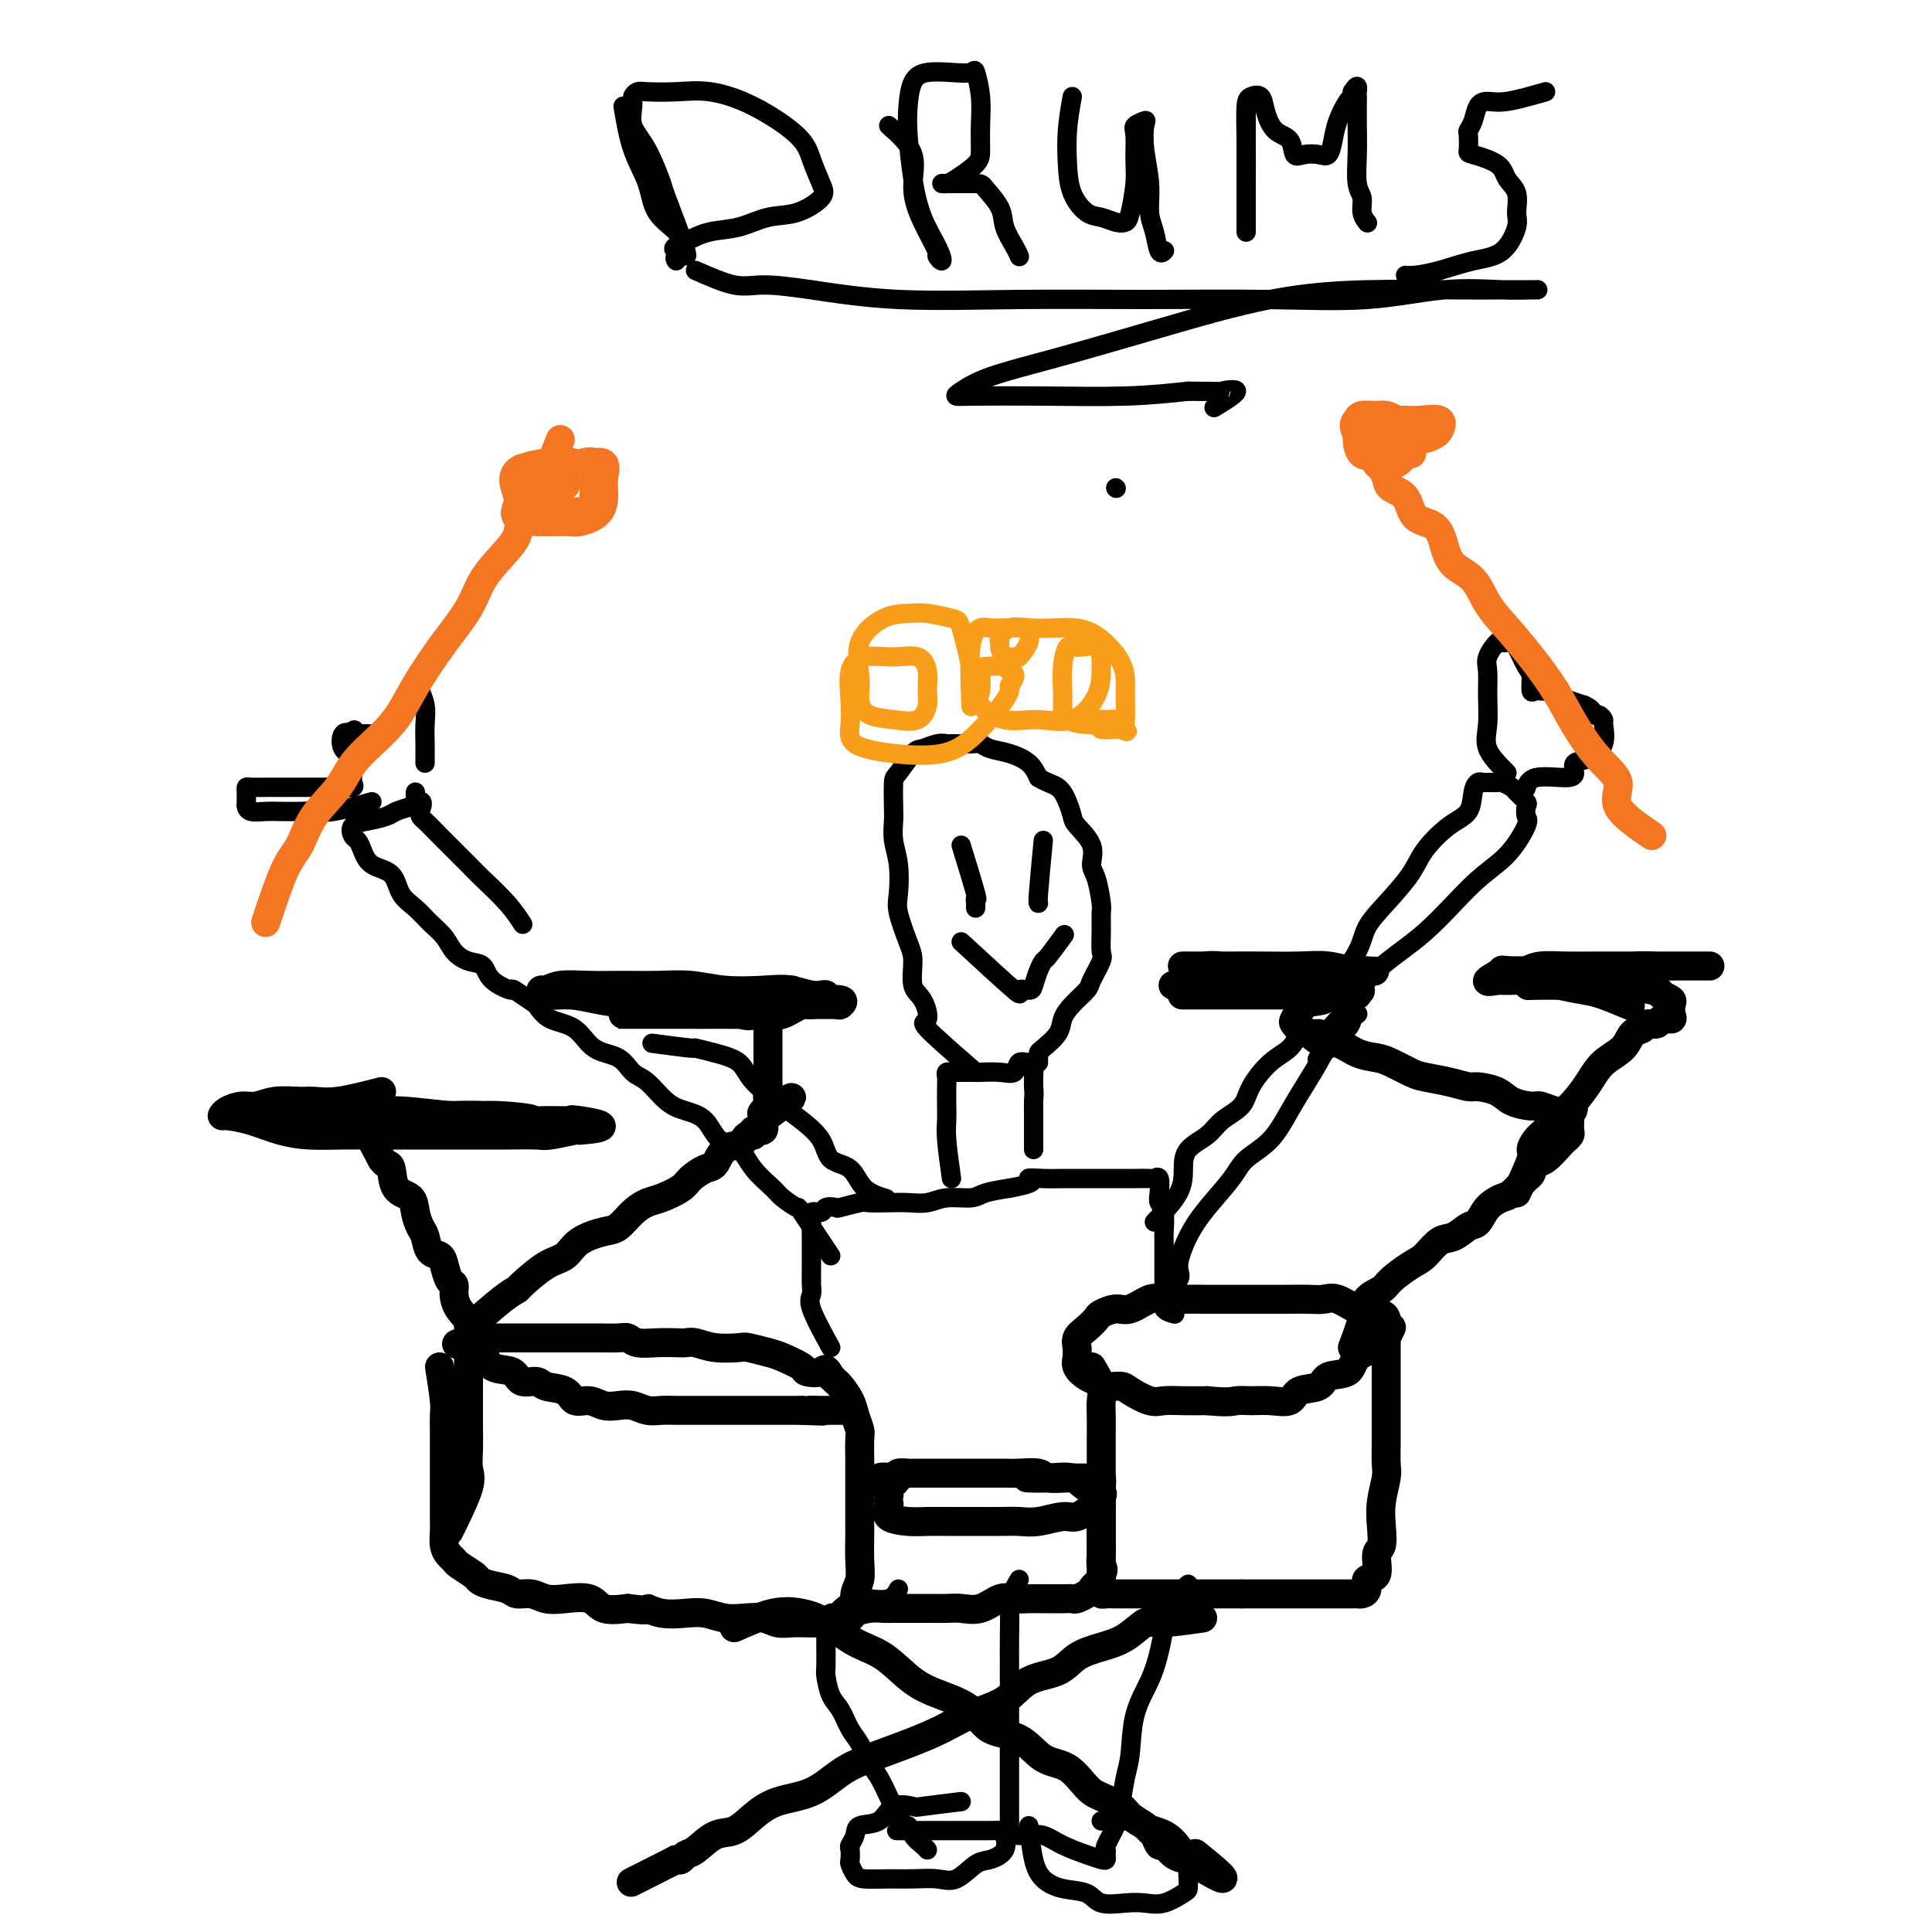 <svg viewBox='0 0 400 400' version='1.1' xmlns='http://www.w3.org/2000/svg' xmlns:xlink='http://www.w3.org/1999/xlink'><g fill='none' stroke='#000000' stroke-width='6' stroke-linecap='round' stroke-linejoin='round'><path d='M91,283c0.423,2.701 0.845,5.402 1,7c0.155,1.598 0.041,2.094 0,3c-0.041,0.906 -0.011,2.223 0,3c0.011,0.777 0.003,1.016 0,2c-0.003,0.984 -0.001,2.715 0,4c0.001,1.285 0.000,2.125 0,3c-0.000,0.875 -0.001,1.785 0,3c0.001,1.215 0.003,2.735 0,4c-0.003,1.265 -0.011,2.276 0,3c0.011,0.724 0.042,1.163 0,2c-0.042,0.837 -0.158,2.073 0,3c0.158,0.927 0.591,1.544 1,2c0.409,0.456 0.793,0.752 1,1c0.207,0.248 0.237,0.447 1,1c0.763,0.553 2.258,1.459 3,2c0.742,0.541 0.730,0.718 1,1c0.270,0.282 0.823,0.668 2,1c1.177,0.332 2.977,0.611 4,1c1.023,0.389 1.268,0.887 2,1c0.732,0.113 1.951,-0.158 3,0c1.049,0.158 1.927,0.747 3,1c1.073,0.253 2.339,0.171 4,0c1.661,-0.171 3.716,-0.431 5,0c1.284,0.431 1.795,1.552 3,2c1.205,0.448 3.102,0.224 5,0'/><path d='M130,333c5.278,0.714 3.972,-0.001 4,0c0.028,0.001 1.388,0.719 3,1c1.612,0.281 3.474,0.127 5,0c1.526,-0.127 2.715,-0.226 4,0c1.285,0.226 2.665,0.779 4,1c1.335,0.221 2.626,0.112 4,0c1.374,-0.112 2.833,-0.226 4,0c1.167,0.226 2.042,0.792 3,1c0.958,0.208 2.000,0.056 3,0c1.000,-0.056 1.959,-0.017 3,0c1.041,0.017 2.164,0.014 3,0c0.836,-0.014 1.386,-0.037 2,0c0.614,0.037 1.293,0.135 2,0c0.707,-0.135 1.443,-0.502 2,-1c0.557,-0.498 0.934,-1.127 1,-2c0.066,-0.873 -0.178,-1.989 0,-3c0.178,-1.011 0.780,-1.916 1,-3c0.220,-1.084 0.059,-2.347 0,-4c-0.059,-1.653 -0.016,-3.697 0,-5c0.016,-1.303 0.004,-1.866 0,-3c-0.004,-1.134 -0.001,-2.839 0,-4c0.001,-1.161 0.001,-1.776 0,-3c-0.001,-1.224 -0.004,-3.055 0,-4c0.004,-0.945 0.013,-1.004 0,-2c-0.013,-0.996 -0.049,-2.929 0,-4c0.049,-1.071 0.182,-1.281 0,-2c-0.182,-0.719 -0.679,-1.947 -1,-3c-0.321,-1.053 -0.468,-1.932 -1,-3c-0.532,-1.068 -1.451,-2.326 -2,-3c-0.549,-0.674 -0.728,-0.764 -1,-1c-0.272,-0.236 -0.636,-0.618 -1,-1'/><path d='M172,285c-1.200,-2.246 -1.201,-1.361 -2,-1c-0.799,0.361 -2.396,0.198 -3,0c-0.604,-0.198 -0.214,-0.432 -1,-1c-0.786,-0.568 -2.748,-1.472 -4,-2c-1.252,-0.528 -1.795,-0.681 -3,-1c-1.205,-0.319 -3.072,-0.803 -4,-1c-0.928,-0.197 -0.919,-0.105 -2,0c-1.081,0.105 -3.254,0.224 -5,0c-1.746,-0.224 -3.066,-0.791 -4,-1c-0.934,-0.209 -1.482,-0.060 -2,0c-0.518,0.060 -1.004,0.030 -2,0c-0.996,-0.030 -2.501,-0.061 -4,0c-1.499,0.061 -2.991,0.212 -4,0c-1.009,-0.212 -1.533,-0.789 -2,-1c-0.467,-0.211 -0.876,-0.057 -2,0c-1.124,0.057 -2.962,0.015 -4,0c-1.038,-0.015 -1.274,-0.004 -2,0c-0.726,0.004 -1.941,0.001 -3,0c-1.059,-0.001 -1.961,-0.000 -3,0c-1.039,0.000 -2.217,0.000 -3,0c-0.783,-0.000 -1.173,-0.000 -2,0c-0.827,0.000 -2.091,0.000 -3,0c-0.909,-0.000 -1.463,-0.001 -2,0c-0.537,0.001 -1.058,0.003 -2,0c-0.942,-0.003 -2.304,-0.011 -3,0c-0.696,0.011 -0.726,0.041 -1,0c-0.274,-0.041 -0.793,-0.155 -1,0c-0.207,0.155 -0.104,0.577 0,1'/><path d='M99,278c-8.707,0.058 -2.476,0.703 0,1c2.476,0.297 1.195,0.247 1,1c-0.195,0.753 0.694,2.310 2,3c1.306,0.690 3.029,0.512 4,1c0.971,0.488 1.190,1.641 2,2c0.810,0.359 2.212,-0.077 3,0c0.788,0.077 0.962,0.665 2,1c1.038,0.335 2.938,0.416 4,1c1.062,0.584 1.284,1.672 2,2c0.716,0.328 1.924,-0.105 3,0c1.076,0.105 2.020,0.746 3,1c0.980,0.254 1.995,0.121 3,0c1.005,-0.121 2.000,-0.228 3,0c1.000,0.228 2.005,0.793 3,1c0.995,0.207 1.980,0.055 3,0c1.020,-0.055 2.073,-0.015 3,0c0.927,0.015 1.727,0.004 3,0c1.273,-0.004 3.021,-0.001 4,0c0.979,0.001 1.191,0.000 2,0c0.809,-0.000 2.217,-0.000 3,0c0.783,0.000 0.941,0.000 2,0c1.059,-0.000 3.019,-0.000 4,0c0.981,0.000 0.985,0.000 2,0c1.015,-0.000 3.043,-0.000 4,0c0.957,0.000 0.845,0.000 1,0c0.155,-0.000 0.578,-0.000 1,0'/><path d='M166,292c7.619,0.309 3.167,0.083 2,0c-1.167,-0.083 0.953,-0.022 2,0c1.047,0.022 1.023,0.006 1,0c-0.023,-0.006 -0.045,-0.002 1,0c1.045,0.002 3.156,0.000 4,0c0.844,-0.000 0.422,-0.000 0,0'/><path d='M226,283c0.845,1.411 1.691,2.822 2,4c0.309,1.178 0.083,2.123 0,3c-0.083,0.877 -0.022,1.684 0,3c0.022,1.316 0.006,3.140 0,5c-0.006,1.860 -0.002,3.756 0,5c0.002,1.244 0.000,1.834 0,3c-0.000,1.166 -0.000,2.907 0,5c0.000,2.093 0.000,4.539 0,6c-0.000,1.461 -0.001,1.936 0,3c0.001,1.064 0.002,2.716 0,4c-0.002,1.284 -0.009,2.201 0,3c0.009,0.799 0.033,1.482 0,2c-0.033,0.518 -0.124,0.871 0,1c0.124,0.129 0.464,0.035 1,0c0.536,-0.035 1.267,-0.009 2,0c0.733,0.009 1.466,0.002 2,0c0.534,-0.002 0.868,-0.001 2,0c1.132,0.001 3.063,0.000 4,0c0.937,-0.000 0.881,-0.000 2,0c1.119,0.000 3.413,0.000 5,0c1.587,-0.000 2.466,-0.000 4,0c1.534,0.000 3.724,0.000 5,0c1.276,-0.000 1.638,-0.000 2,0'/><path d='M257,330c5.209,-0.000 3.730,-0.000 4,0c0.270,0.000 2.288,0.000 4,0c1.712,-0.000 3.117,-0.000 4,0c0.883,0.000 1.245,0.000 2,0c0.755,-0.000 1.904,-0.000 3,0c1.096,0.000 2.139,0.001 3,0c0.861,-0.001 1.542,-0.002 2,0c0.458,0.002 0.695,0.007 1,0c0.305,-0.007 0.678,-0.026 1,0c0.322,0.026 0.593,0.098 1,0c0.407,-0.098 0.950,-0.367 1,-1c0.050,-0.633 -0.393,-1.631 0,-2c0.393,-0.369 1.621,-0.109 2,-1c0.379,-0.891 -0.091,-2.931 0,-4c0.091,-1.069 0.742,-1.166 1,-2c0.258,-0.834 0.122,-2.406 0,-4c-0.122,-1.594 -0.229,-3.212 0,-5c0.229,-1.788 0.793,-3.746 1,-5c0.207,-1.254 0.055,-1.804 0,-3c-0.055,-1.196 -0.015,-3.038 0,-4c0.015,-0.962 0.004,-1.042 0,-2c-0.004,-0.958 -0.001,-2.792 0,-4c0.001,-1.208 0.000,-1.789 0,-3c-0.000,-1.211 -0.000,-3.052 0,-4c0.000,-0.948 0.000,-1.003 0,-2c-0.000,-0.997 -0.002,-2.936 0,-4c0.002,-1.064 0.006,-1.255 0,-2c-0.006,-0.745 -0.022,-2.045 0,-3c0.022,-0.955 0.083,-1.565 0,-2c-0.083,-0.435 -0.309,-0.696 -1,-1c-0.691,-0.304 -1.845,-0.652 -3,-1'/><path d='M283,271c-0.868,-0.497 -1.038,0.259 -2,0c-0.962,-0.259 -2.715,-1.534 -4,-2c-1.285,-0.466 -2.103,-0.125 -3,0c-0.897,0.125 -1.874,0.033 -3,0c-1.126,-0.033 -2.401,-0.009 -4,0c-1.599,0.009 -3.522,0.002 -5,0c-1.478,-0.002 -2.510,-0.000 -4,0c-1.490,0.000 -3.437,-0.002 -5,0c-1.563,0.002 -2.743,0.008 -4,0c-1.257,-0.008 -2.590,-0.031 -4,0c-1.410,0.031 -2.896,0.117 -4,0c-1.104,-0.117 -1.825,-0.435 -3,0c-1.175,0.435 -2.804,1.625 -4,2c-1.196,0.375 -1.960,-0.066 -3,0c-1.040,0.066 -2.356,0.637 -3,1c-0.644,0.363 -0.618,0.517 -1,1c-0.382,0.483 -1.174,1.294 -2,2c-0.826,0.706 -1.687,1.305 -2,2c-0.313,0.695 -0.078,1.485 0,2c0.078,0.515 -0.001,0.753 0,1c0.001,0.247 0.082,0.501 0,1c-0.082,0.499 -0.327,1.244 0,2c0.327,0.756 1.226,1.525 2,2c0.774,0.475 1.421,0.657 2,1c0.579,0.343 1.088,0.848 2,1c0.912,0.152 2.227,-0.050 3,0c0.773,0.050 1.003,0.353 2,1c0.997,0.647 2.762,1.637 4,2c1.238,0.363 1.949,0.098 3,0c1.051,-0.098 2.443,-0.028 4,0c1.557,0.028 3.278,0.014 5,0'/><path d='M250,290c4.474,0.462 5.160,0.117 6,0c0.840,-0.117 1.833,-0.005 3,0c1.167,0.005 2.509,-0.097 4,0c1.491,0.097 3.132,0.393 4,0c0.868,-0.393 0.965,-1.474 2,-2c1.035,-0.526 3.009,-0.497 4,-1c0.991,-0.503 1.000,-1.538 2,-2c1.000,-0.462 2.990,-0.352 4,-1c1.010,-0.648 1.041,-2.055 2,-3c0.959,-0.945 2.845,-1.429 4,-2c1.155,-0.571 1.580,-1.231 2,-2c0.420,-0.769 0.834,-1.648 1,-2c0.166,-0.352 0.083,-0.176 0,0'/><path d='M93,317c1.691,-3.447 3.381,-6.893 4,-9c0.619,-2.107 0.166,-2.874 0,-4c-0.166,-1.126 -0.044,-2.611 0,-4c0.044,-1.389 0.012,-2.684 0,-4c-0.012,-1.316 -0.004,-2.654 0,-4c0.004,-1.346 0.003,-2.699 0,-4c-0.003,-1.301 -0.007,-2.550 0,-4c0.007,-1.450 0.026,-3.102 0,-4c-0.026,-0.898 -0.097,-1.043 0,-2c0.097,-0.957 0.363,-2.727 0,-4c-0.363,-1.273 -1.354,-2.049 -2,-3c-0.646,-0.951 -0.945,-2.076 -1,-3c-0.055,-0.924 0.136,-1.646 0,-2c-0.136,-0.354 -0.600,-0.339 -1,-1c-0.400,-0.661 -0.737,-1.996 -1,-3c-0.263,-1.004 -0.452,-1.675 -1,-2c-0.548,-0.325 -1.454,-0.304 -2,-1c-0.546,-0.696 -0.731,-2.110 -1,-3c-0.269,-0.890 -0.621,-1.258 -1,-2c-0.379,-0.742 -0.784,-1.858 -1,-3c-0.216,-1.142 -0.243,-2.309 -1,-3c-0.757,-0.691 -2.244,-0.907 -3,-2c-0.756,-1.093 -0.780,-3.064 -1,-4c-0.220,-0.936 -0.634,-0.839 -1,-1c-0.366,-0.161 -0.683,-0.581 -1,-1'/><path d='M79,240c-3.000,-5.667 -1.500,-2.833 0,0'/><path d='M79,226c-3.295,0.848 -6.591,1.695 -9,2c-2.409,0.305 -3.932,0.067 -5,0c-1.068,-0.067 -1.680,0.037 -3,0c-1.320,-0.037 -3.349,-0.216 -5,0c-1.651,0.216 -2.926,0.828 -4,1c-1.074,0.172 -1.948,-0.095 -3,0c-1.052,0.095 -2.282,0.554 -3,1c-0.718,0.446 -0.925,0.880 -1,1c-0.075,0.120 -0.018,-0.073 1,0c1.018,0.073 2.999,0.412 5,1c2.001,0.588 4.024,1.426 6,2c1.976,0.574 3.905,0.886 6,1c2.095,0.114 4.355,0.031 7,0c2.645,-0.031 5.675,-0.008 8,0c2.325,0.008 3.947,0.002 6,0c2.053,-0.002 4.539,0.000 7,0c2.461,-0.000 4.898,-0.004 7,0c2.102,0.004 3.870,0.015 6,0c2.130,-0.015 4.622,-0.056 6,0c1.378,0.056 1.640,0.207 3,0c1.360,-0.207 3.817,-0.774 5,-1c1.183,-0.226 1.091,-0.113 1,0'/><path d='M120,234c8.723,-0.609 2.531,-1.631 0,-2c-2.531,-0.369 -1.401,-0.085 -2,0c-0.599,0.085 -2.926,-0.030 -5,0c-2.074,0.030 -3.894,0.204 -6,0c-2.106,-0.204 -4.498,-0.786 -7,-1c-2.502,-0.214 -5.115,-0.061 -8,0c-2.885,0.061 -6.041,0.030 -9,0c-2.959,-0.030 -5.721,-0.061 -8,0c-2.279,0.061 -4.074,0.212 -6,0c-1.926,-0.212 -3.984,-0.789 -6,-1c-2.016,-0.211 -3.990,-0.057 -5,0c-1.010,0.057 -1.055,0.018 -2,0c-0.945,-0.018 -2.792,-0.015 -3,0c-0.208,0.015 1.221,0.043 3,0c1.779,-0.043 3.908,-0.155 6,0c2.092,0.155 4.147,0.577 7,1c2.853,0.423 6.504,0.845 10,1c3.496,0.155 6.837,0.041 10,0c3.163,-0.041 6.149,-0.011 9,0c2.851,0.011 5.568,0.003 7,0c1.432,-0.003 1.578,-0.001 2,0c0.422,0.001 1.121,0.000 1,0c-0.121,-0.000 -1.060,-0.000 -2,0'/><path d='M106,232c8.207,0.065 2.224,-0.771 -2,-1c-4.224,-0.229 -6.688,0.149 -10,0c-3.312,-0.149 -7.473,-0.824 -11,-1c-3.527,-0.176 -6.420,0.149 -9,0c-2.580,-0.149 -4.849,-0.771 -7,-1c-2.151,-0.229 -4.186,-0.065 -5,0c-0.814,0.065 -0.407,0.033 0,0'/><path d='M97,275c2.616,-2.310 5.232,-4.620 7,-6c1.768,-1.380 2.687,-1.829 3,-2c0.313,-0.171 0.020,-0.063 1,-1c0.980,-0.937 3.235,-2.918 5,-4c1.765,-1.082 3.042,-1.266 4,-2c0.958,-0.734 1.597,-2.018 3,-3c1.403,-0.982 3.571,-1.663 5,-2c1.429,-0.337 2.120,-0.331 3,-1c0.880,-0.669 1.950,-2.013 3,-3c1.050,-0.987 2.081,-1.617 3,-2c0.919,-0.383 1.727,-0.520 3,-1c1.273,-0.480 3.011,-1.302 4,-2c0.989,-0.698 1.228,-1.272 2,-2c0.772,-0.728 2.077,-1.609 3,-2c0.923,-0.391 1.465,-0.291 2,-1c0.535,-0.709 1.062,-2.227 2,-3c0.938,-0.773 2.288,-0.800 3,-1c0.712,-0.200 0.787,-0.574 1,-1c0.213,-0.426 0.564,-0.905 1,-1c0.436,-0.095 0.957,0.196 1,0c0.043,-0.196 -0.390,-0.877 0,-1c0.390,-0.123 1.605,0.313 2,0c0.395,-0.313 -0.030,-1.375 0,-2c0.030,-0.625 0.515,-0.812 1,-1'/><path d='M159,231c9.591,-6.982 2.570,-2.438 0,-1c-2.570,1.438 -0.689,-0.231 0,-1c0.689,-0.769 0.185,-0.639 0,-1c-0.185,-0.361 -0.049,-1.214 0,-2c0.049,-0.786 0.013,-1.506 0,-2c-0.013,-0.494 -0.004,-0.762 0,-1c0.004,-0.238 0.001,-0.445 0,-1c-0.001,-0.555 -0.000,-1.457 0,-2c0.000,-0.543 0.000,-0.727 0,-1c-0.000,-0.273 0.000,-0.637 0,-1c-0.000,-0.363 -0.000,-0.727 0,-1c0.000,-0.273 0.001,-0.455 0,-1c-0.001,-0.545 -0.003,-1.453 0,-2c0.003,-0.547 0.011,-0.734 0,-1c-0.011,-0.266 -0.041,-0.610 0,-1c0.041,-0.390 0.155,-0.826 0,-1c-0.155,-0.174 -0.577,-0.087 -1,0'/><path d='M158,211c-0.487,-3.321 -1.206,-1.622 -2,-1c-0.794,0.622 -1.664,0.167 -3,0c-1.336,-0.167 -3.138,-0.045 -5,0c-1.862,0.045 -3.783,0.012 -5,0c-1.217,-0.012 -1.728,-0.003 -3,0c-1.272,0.003 -3.305,0.001 -5,0c-1.695,-0.001 -3.053,-0.000 -4,0c-0.947,0.000 -1.484,0.000 -2,0c-0.516,-0.000 -1.010,-0.000 -1,0c0.010,0.000 0.525,0.000 1,0c0.475,-0.000 0.912,-0.000 2,0c1.088,0.000 2.829,0.000 4,0c1.171,-0.000 1.773,-0.001 3,0c1.227,0.001 3.079,0.002 5,0c1.921,-0.002 3.912,-0.008 6,0c2.088,0.008 4.274,0.031 6,0c1.726,-0.031 2.991,-0.116 4,0c1.009,0.116 1.763,0.434 3,0c1.237,-0.434 2.956,-1.619 4,-2c1.044,-0.381 1.414,0.042 2,0c0.586,-0.042 1.389,-0.550 2,-1c0.611,-0.450 1.030,-0.842 1,-1c-0.030,-0.158 -0.508,-0.081 -1,0c-0.492,0.081 -0.998,0.166 -2,0c-1.002,-0.166 -2.501,-0.583 -4,-1'/><path d='M164,205c-1.891,-0.326 -3.620,-0.140 -6,0c-2.380,0.140 -5.411,0.234 -8,0c-2.589,-0.234 -4.734,-0.796 -7,-1c-2.266,-0.204 -4.652,-0.051 -7,0c-2.348,0.051 -4.657,-0.002 -7,0c-2.343,0.002 -4.719,0.057 -7,0c-2.281,-0.057 -4.467,-0.226 -6,0c-1.533,0.226 -2.412,0.848 -3,1c-0.588,0.152 -0.885,-0.166 -1,0c-0.115,0.166 -0.050,0.815 1,1c1.050,0.185 3.083,-0.094 5,0c1.917,0.094 3.716,0.561 6,1c2.284,0.439 5.052,0.850 8,1c2.948,0.150 6.075,0.040 9,0c2.925,-0.040 5.650,-0.011 8,0c2.350,0.011 4.327,0.004 7,0c2.673,-0.004 6.042,-0.005 8,0c1.958,0.005 2.507,0.015 4,0c1.493,-0.015 3.932,-0.057 5,0c1.068,0.057 0.767,0.211 1,0c0.233,-0.211 1.000,-0.789 0,-1c-1.000,-0.211 -3.768,-0.057 -6,0c-2.232,0.057 -3.930,0.015 -7,0c-3.070,-0.015 -7.514,-0.004 -11,0c-3.486,0.004 -6.016,0.001 -8,0c-1.984,-0.001 -3.424,-0.000 -4,0c-0.576,0.000 -0.288,0.000 0,0'/><path d='M280,279c0.814,-2.133 1.628,-4.266 2,-6c0.372,-1.734 0.301,-3.068 1,-4c0.699,-0.932 2.168,-1.462 3,-2c0.832,-0.538 1.027,-1.085 2,-2c0.973,-0.915 2.726,-2.200 4,-3c1.274,-0.800 2.071,-1.116 3,-2c0.929,-0.884 1.991,-2.337 3,-3c1.009,-0.663 1.965,-0.535 3,-1c1.035,-0.465 2.149,-1.523 3,-2c0.851,-0.477 1.440,-0.373 2,-1c0.560,-0.627 1.092,-1.984 2,-3c0.908,-1.016 2.193,-1.691 3,-2c0.807,-0.309 1.135,-0.252 2,-1c0.865,-0.748 2.267,-2.302 3,-3c0.733,-0.698 0.798,-0.540 1,-1c0.202,-0.460 0.541,-1.538 1,-2c0.459,-0.462 1.037,-0.308 2,-1c0.963,-0.692 2.311,-2.231 3,-3c0.689,-0.769 0.721,-0.770 1,-1c0.279,-0.230 0.807,-0.691 1,-1c0.193,-0.309 0.052,-0.468 0,-1c-0.052,-0.532 -0.015,-1.438 0,-2c0.015,-0.562 0.007,-0.781 0,-1'/><path d='M325,231c1.432,-2.233 0.513,-1.316 0,-1c-0.513,0.316 -0.620,0.030 -1,0c-0.380,-0.030 -1.034,0.196 -2,0c-0.966,-0.196 -2.245,-0.813 -3,-1c-0.755,-0.187 -0.988,0.056 -2,0c-1.012,-0.056 -2.804,-0.410 -4,-1c-1.196,-0.590 -1.798,-1.415 -3,-2c-1.202,-0.585 -3.006,-0.929 -4,-1c-0.994,-0.071 -1.179,0.132 -2,0c-0.821,-0.132 -2.277,-0.599 -4,-1c-1.723,-0.401 -3.713,-0.736 -5,-1c-1.287,-0.264 -1.870,-0.457 -3,-1c-1.130,-0.543 -2.805,-1.436 -4,-2c-1.195,-0.564 -1.909,-0.799 -3,-1c-1.091,-0.201 -2.558,-0.368 -4,-1c-1.442,-0.632 -2.859,-1.728 -4,-2c-1.141,-0.272 -2.006,0.279 -3,0c-0.994,-0.279 -2.117,-1.390 -3,-2c-0.883,-0.610 -1.525,-0.720 -2,-1c-0.475,-0.280 -0.782,-0.729 -1,-1c-0.218,-0.271 -0.348,-0.363 0,-1c0.348,-0.637 1.174,-1.818 2,-3'/><path d='M270,208c1.140,-0.735 2.989,-0.573 4,-1c1.011,-0.427 1.185,-1.443 2,-2c0.815,-0.557 2.271,-0.656 3,-1c0.729,-0.344 0.731,-0.933 1,-1c0.269,-0.067 0.806,0.388 1,0c0.194,-0.388 0.044,-1.621 0,-2c-0.044,-0.379 0.017,0.095 -1,0c-1.017,-0.095 -3.112,-0.757 -5,-1c-1.888,-0.243 -3.569,-0.065 -6,0c-2.431,0.065 -5.611,0.017 -8,0c-2.389,-0.017 -3.986,-0.004 -6,0c-2.014,0.004 -4.444,0.000 -6,0c-1.556,-0.000 -2.239,0.004 -3,0c-0.761,-0.004 -1.601,-0.015 -1,0c0.601,0.015 2.643,0.057 4,0c1.357,-0.057 2.029,-0.211 4,0c1.971,0.211 5.242,0.789 8,1c2.758,0.211 5.005,0.057 7,0c1.995,-0.057 3.738,-0.015 5,0c1.262,0.015 2.041,0.004 3,0c0.959,-0.004 2.097,-0.001 3,0c0.903,0.001 1.572,0.000 2,0c0.428,-0.000 0.615,-0.000 1,0c0.385,0.000 0.967,0.000 1,0c0.033,-0.000 -0.484,-0.000 -1,0'/><path d='M282,201c5.634,0.155 1.719,0.042 -1,0c-2.719,-0.042 -4.242,-0.013 -6,0c-1.758,0.013 -3.749,0.011 -6,0c-2.251,-0.011 -4.761,-0.031 -7,0c-2.239,0.031 -4.208,0.113 -6,0c-1.792,-0.113 -3.408,-0.422 -5,0c-1.592,0.422 -3.159,1.575 -4,2c-0.841,0.425 -0.954,0.121 -1,0c-0.046,-0.121 -0.023,-0.061 0,0'/><path d='M268,206c-4.546,-0.000 -9.092,-0.000 -11,0c-1.908,0.000 -1.177,0.000 -2,0c-0.823,-0.000 -3.201,-0.000 -5,0c-1.799,0.000 -3.018,0.000 -4,0c-0.982,-0.000 -1.727,-0.000 -1,0c0.727,0.000 2.927,0.000 4,0c1.073,-0.000 1.019,-0.000 3,0c1.981,0.000 5.999,0.001 9,0c3.001,-0.001 4.987,-0.004 7,0c2.013,0.004 4.052,0.015 6,0c1.948,-0.015 3.804,-0.056 5,0c1.196,0.056 1.733,0.207 2,0c0.267,-0.207 0.263,-0.774 0,-1c-0.263,-0.226 -0.786,-0.113 -2,0c-1.214,0.113 -3.120,0.226 -5,0c-1.880,-0.226 -3.735,-0.793 -6,-1c-2.265,-0.207 -4.939,-0.056 -7,0c-2.061,0.056 -3.508,0.015 -6,0c-2.492,-0.015 -6.029,-0.004 -8,0c-1.971,0.004 -2.377,0.001 -3,0c-0.623,-0.001 -1.464,-0.000 -1,0c0.464,0.000 2.232,0.000 4,0'/><path d='M247,204c3.071,-0.060 9.250,-0.208 16,0c6.750,0.208 14.071,0.774 17,1c2.929,0.226 1.464,0.113 0,0'/><path d='M314,247c1.287,-2.782 2.574,-5.563 3,-7c0.426,-1.437 -0.010,-1.528 0,-2c0.010,-0.472 0.467,-1.325 1,-2c0.533,-0.675 1.142,-1.171 2,-2c0.858,-0.829 1.967,-1.992 3,-3c1.033,-1.008 1.992,-1.860 3,-3c1.008,-1.140 2.067,-2.567 3,-4c0.933,-1.433 1.740,-2.871 3,-4c1.260,-1.129 2.972,-1.948 4,-3c1.028,-1.052 1.374,-2.338 2,-3c0.626,-0.662 1.534,-0.699 2,-1c0.466,-0.301 0.489,-0.867 1,-1c0.511,-0.133 1.510,0.168 2,0c0.490,-0.168 0.473,-0.804 1,-1c0.527,-0.196 1.600,0.050 2,0c0.400,-0.050 0.128,-0.395 0,-1c-0.128,-0.605 -0.111,-1.471 0,-2c0.111,-0.529 0.318,-0.723 0,-1c-0.318,-0.277 -1.159,-0.639 -2,-1'/><path d='M344,206c-0.226,-0.939 -0.792,-0.788 -2,-1c-1.208,-0.212 -3.059,-0.789 -4,-1c-0.941,-0.211 -0.972,-0.057 -2,0c-1.028,0.057 -3.051,0.016 -5,0c-1.949,-0.016 -3.822,-0.006 -5,0c-1.178,0.006 -1.662,0.009 -3,0c-1.338,-0.009 -3.531,-0.031 -5,0c-1.469,0.031 -2.214,0.113 -1,0c1.214,-0.113 4.388,-0.423 7,-1c2.612,-0.577 4.662,-1.423 7,-2c2.338,-0.577 4.963,-0.887 7,-1c2.037,-0.113 3.487,-0.030 5,0c1.513,0.030 3.089,0.008 4,0c0.911,-0.008 1.157,-0.002 2,0c0.843,0.002 2.283,0.001 3,0c0.717,-0.001 0.710,-0.000 1,0c0.290,0.000 0.876,0.000 1,0c0.124,-0.000 -0.215,-0.000 -1,0c-0.785,0.000 -2.014,0.000 -4,0c-1.986,-0.000 -4.727,-0.001 -7,0c-2.273,0.001 -4.079,0.003 -6,0c-1.921,-0.003 -3.958,-0.011 -6,0c-2.042,0.011 -4.088,0.041 -6,0c-1.912,-0.041 -3.689,-0.155 -5,0c-1.311,0.155 -2.155,0.577 -3,1'/><path d='M316,201c-6.490,0.033 -4.715,-0.384 -5,0c-0.285,0.384 -2.630,1.570 -3,2c-0.370,0.430 1.234,0.104 2,0c0.766,-0.104 0.695,0.012 2,0c1.305,-0.012 3.986,-0.154 6,0c2.014,0.154 3.360,0.602 5,1c1.640,0.398 3.574,0.746 5,1c1.426,0.254 2.346,0.415 4,1c1.654,0.585 4.044,1.596 5,2c0.956,0.404 0.478,0.202 0,0'/><path d='M176,334c1.384,-0.423 2.767,-0.845 4,-1c1.233,-0.155 2.315,-0.041 3,0c0.685,0.041 0.973,0.011 2,0c1.027,-0.011 2.795,-0.001 4,0c1.205,0.001 1.848,-0.007 3,0c1.152,0.007 2.811,0.030 4,0c1.189,-0.030 1.906,-0.113 3,0c1.094,0.113 2.563,0.423 4,0c1.437,-0.423 2.841,-1.577 4,-2c1.159,-0.423 2.071,-0.113 3,0c0.929,0.113 1.874,0.030 3,0c1.126,-0.030 2.433,-0.007 3,0c0.567,0.007 0.393,-0.001 1,0c0.607,0.001 1.994,0.012 3,0c1.006,-0.012 1.631,-0.046 2,0c0.369,0.046 0.481,0.171 1,0c0.519,-0.171 1.446,-0.637 2,-1c0.554,-0.363 0.737,-0.622 1,-1c0.263,-0.378 0.607,-0.874 1,-1c0.393,-0.126 0.837,0.120 1,0c0.163,-0.120 0.047,-0.606 0,-1c-0.047,-0.394 -0.023,-0.697 0,-1'/><path d='M228,326c0.774,-1.130 0.207,-1.455 0,-2c-0.207,-0.545 -0.056,-1.309 0,-2c0.056,-0.691 0.015,-1.308 0,-2c-0.015,-0.692 -0.004,-1.461 0,-2c0.004,-0.539 0.001,-0.850 0,-2c-0.001,-1.150 0.001,-3.139 0,-4c-0.001,-0.861 -0.004,-0.595 0,-1c0.004,-0.405 0.014,-1.482 0,-2c-0.014,-0.518 -0.053,-0.479 0,-1c0.053,-0.521 0.196,-1.604 0,-2c-0.196,-0.396 -0.732,-0.105 -1,0c-0.268,0.105 -0.268,0.024 -1,0c-0.732,-0.024 -2.195,0.008 -3,0c-0.805,-0.008 -0.952,-0.055 -2,0c-1.048,0.055 -2.998,0.211 -4,0c-1.002,-0.211 -1.056,-0.789 -2,-1c-0.944,-0.211 -2.778,-0.057 -4,0c-1.222,0.057 -1.831,0.015 -3,0c-1.169,-0.015 -2.898,-0.004 -4,0c-1.102,0.004 -1.576,0.001 -3,0c-1.424,-0.001 -3.796,-0.000 -5,0c-1.204,0.000 -1.238,0.000 -2,0c-0.762,-0.000 -2.250,-0.001 -3,0c-0.750,0.001 -0.762,0.003 -1,0c-0.238,-0.003 -0.703,-0.011 -1,0c-0.297,0.011 -0.426,0.041 -1,0c-0.574,-0.041 -1.593,-0.155 -2,0c-0.407,0.155 -0.204,0.577 0,1'/><path d='M186,306c-6.663,-0.108 -2.322,-0.380 -1,0c1.322,0.380 -0.377,1.410 -1,2c-0.623,0.590 -0.170,0.739 0,1c0.170,0.261 0.058,0.634 0,1c-0.058,0.366 -0.061,0.725 0,1c0.061,0.275 0.185,0.466 0,1c-0.185,0.534 -0.680,1.411 0,2c0.680,0.589 2.534,0.890 4,1c1.466,0.110 2.545,0.029 4,0c1.455,-0.029 3.286,-0.007 5,0c1.714,0.007 3.309,-0.002 5,0c1.691,0.002 3.477,0.016 5,0c1.523,-0.016 2.783,-0.063 4,0c1.217,0.063 2.392,0.237 4,0c1.608,-0.237 3.650,-0.886 5,-1c1.350,-0.114 2.007,0.306 3,0c0.993,-0.306 2.321,-1.339 3,-2c0.679,-0.661 0.708,-0.949 1,-1c0.292,-0.051 0.845,0.137 1,0c0.155,-0.137 -0.089,-0.597 0,-1c0.089,-0.403 0.510,-0.749 0,-1c-0.510,-0.251 -1.952,-0.407 -3,-1c-1.048,-0.593 -1.704,-1.623 -3,-2c-1.296,-0.377 -3.234,-0.102 -5,0c-1.766,0.102 -3.362,0.029 -4,0c-0.638,-0.029 -0.319,-0.015 0,0'/><path d='M152,337c2.815,-1.236 5.630,-2.472 8,-3c2.370,-0.528 4.295,-0.350 6,0c1.705,0.350 3.188,0.870 5,2c1.812,1.130 3.952,2.871 6,4c2.048,1.129 4.005,1.647 6,3c1.995,1.353 4.028,3.539 6,5c1.972,1.461 3.884,2.195 6,3c2.116,0.805 4.435,1.680 6,3c1.565,1.320 2.376,3.085 4,4c1.624,0.915 4.061,0.979 6,2c1.939,1.021 3.381,2.997 5,4c1.619,1.003 3.416,1.031 5,2c1.584,0.969 2.957,2.879 4,4c1.043,1.121 1.757,1.452 3,2c1.243,0.548 3.016,1.311 4,2c0.984,0.689 1.181,1.303 2,2c0.819,0.697 2.260,1.477 3,2c0.740,0.523 0.778,0.788 1,1c0.222,0.212 0.629,0.372 1,1c0.371,0.628 0.708,1.725 1,2c0.292,0.275 0.540,-0.272 1,0c0.460,0.272 1.131,1.363 2,2c0.869,0.637 1.934,0.818 3,1'/><path d='M246,385c12.333,7.622 5.667,2.178 3,0c-2.667,-2.178 -1.333,-1.089 0,0'/><path d='M249,335c-3.554,0.500 -7.108,1.000 -9,1c-1.892,-0.000 -2.121,-0.501 -3,0c-0.879,0.501 -2.409,2.005 -4,3c-1.591,0.995 -3.245,1.481 -5,2c-1.755,0.519 -3.613,1.073 -5,2c-1.387,0.927 -2.305,2.229 -4,3c-1.695,0.771 -4.169,1.010 -6,2c-1.831,0.990 -3.020,2.730 -5,4c-1.980,1.270 -4.751,2.071 -7,3c-2.249,0.929 -3.974,1.986 -6,3c-2.026,1.014 -4.351,1.986 -7,3c-2.649,1.014 -5.622,2.070 -8,3c-2.378,0.930 -4.162,1.735 -6,3c-1.838,1.265 -3.730,2.991 -6,4c-2.270,1.009 -4.919,1.300 -7,2c-2.081,0.700 -3.594,1.808 -5,3c-1.406,1.192 -2.705,2.467 -4,3c-1.295,0.533 -2.584,0.325 -4,1c-1.416,0.675 -2.957,2.232 -4,3c-1.043,0.768 -1.589,0.745 -2,1c-0.411,0.255 -0.689,0.787 -1,1c-0.311,0.213 -0.656,0.106 -1,0'/><path d='M140,385c-16.167,8.167 -8.083,4.083 0,0'/></g>
<g fill='none' stroke='#000000' stroke-width='4' stroke-linecap='round' stroke-linejoin='round'><path d='M172,279c-1.691,-3.081 -3.381,-6.163 -4,-8c-0.619,-1.837 -0.166,-2.431 0,-3c0.166,-0.569 0.044,-1.115 0,-2c-0.044,-0.885 -0.012,-2.111 0,-3c0.012,-0.889 0.004,-1.441 0,-2c-0.004,-0.559 -0.003,-1.124 0,-2c0.003,-0.876 0.008,-2.062 0,-3c-0.008,-0.938 -0.029,-1.628 0,-2c0.029,-0.372 0.106,-0.426 0,-1c-0.106,-0.574 -0.396,-1.670 0,-2c0.396,-0.330 1.479,0.104 2,0c0.521,-0.104 0.480,-0.746 1,-1c0.520,-0.254 1.601,-0.121 2,0c0.399,0.121 0.115,0.228 1,0c0.885,-0.228 2.939,-0.792 4,-1c1.061,-0.208 1.128,-0.060 2,0c0.872,0.060 2.548,0.031 4,0c1.452,-0.031 2.680,-0.064 4,0c1.320,0.064 2.732,0.224 4,0c1.268,-0.224 2.391,-0.833 4,-1c1.609,-0.167 3.702,0.109 5,0c1.298,-0.109 1.799,-0.603 3,-1c1.201,-0.397 3.100,-0.699 5,-1'/><path d='M209,246c6.814,-1.226 4.347,-1.793 4,-2c-0.347,-0.207 1.424,-0.056 3,0c1.576,0.056 2.958,0.015 4,0c1.042,-0.015 1.744,-0.004 3,0c1.256,0.004 3.065,0.001 4,0c0.935,-0.001 0.996,0.000 2,0c1.004,-0.000 2.952,-0.003 4,0c1.048,0.003 1.195,0.010 2,0c0.805,-0.010 2.267,-0.038 3,0c0.733,0.038 0.736,0.144 1,0c0.264,-0.144 0.789,-0.536 1,0c0.211,0.536 0.109,2.001 0,3c-0.109,0.999 -0.225,1.532 0,2c0.225,0.468 0.792,0.872 1,2c0.208,1.128 0.056,2.981 0,4c-0.056,1.019 -0.015,1.204 0,2c0.015,0.796 0.005,2.201 0,3c-0.005,0.799 -0.003,0.991 0,2c0.003,1.009 0.008,2.834 0,4c-0.008,1.166 -0.030,1.671 0,2c0.030,0.329 0.111,0.480 0,1c-0.111,0.520 -0.415,1.409 0,2c0.415,0.591 1.547,0.883 2,1c0.453,0.117 0.226,0.058 0,0'/><path d='M197,244c-0.423,-2.990 -0.845,-5.981 -1,-8c-0.155,-2.019 -0.042,-3.067 0,-4c0.042,-0.933 0.015,-1.753 0,-3c-0.015,-1.247 -0.017,-2.923 0,-4c0.017,-1.077 0.053,-1.557 0,-2c-0.053,-0.443 -0.196,-0.851 0,-1c0.196,-0.149 0.730,-0.041 1,0c0.270,0.041 0.275,0.013 1,0c0.725,-0.013 2.168,-0.011 3,0c0.832,0.011 1.053,0.032 2,0c0.947,-0.032 2.622,-0.116 4,0c1.378,0.116 2.460,0.433 3,0c0.540,-0.433 0.537,-1.616 1,-2c0.463,-0.384 1.392,0.031 2,0c0.608,-0.031 0.894,-0.508 1,0c0.106,0.508 0.030,2.002 0,3c-0.030,0.998 -0.015,1.499 0,2'/><path d='M214,225c0.155,1.353 0.041,2.236 0,3c-0.041,0.764 -0.011,1.410 0,2c0.011,0.590 0.003,1.125 0,2c-0.003,0.875 -0.001,2.090 0,3c0.001,0.910 0.000,1.514 0,2c-0.000,0.486 -0.000,0.853 0,1c0.000,0.147 0.000,0.073 0,0'/><path d='M202,222c-4.240,-3.684 -8.481,-7.367 -10,-9c-1.519,-1.633 -0.318,-1.214 0,-2c0.318,-0.786 -0.248,-2.777 -1,-4c-0.752,-1.223 -1.690,-1.679 -2,-3c-0.310,-1.321 0.009,-3.507 0,-5c-0.009,-1.493 -0.346,-2.292 -1,-4c-0.654,-1.708 -1.625,-4.324 -2,-6c-0.375,-1.676 -0.153,-2.413 0,-4c0.153,-1.587 0.237,-4.023 0,-6c-0.237,-1.977 -0.794,-3.496 -1,-5c-0.206,-1.504 -0.059,-2.992 0,-4c0.059,-1.008 0.031,-1.537 0,-3c-0.031,-1.463 -0.066,-3.860 0,-5c0.066,-1.140 0.232,-1.023 1,-2c0.768,-0.977 2.139,-3.046 3,-4c0.861,-0.954 1.211,-0.791 2,-1c0.789,-0.209 2.018,-0.789 3,-1c0.982,-0.211 1.718,-0.053 2,0c0.282,0.053 0.112,0.003 1,0c0.888,-0.003 2.836,0.043 4,0c1.164,-0.043 1.544,-0.174 2,0c0.456,0.174 0.988,0.655 2,1c1.012,0.345 2.503,0.554 4,1c1.497,0.446 2.999,1.127 4,2c1.001,0.873 1.500,1.936 2,3'/><path d='M215,161c1.728,1.088 3.049,1.308 4,2c0.951,0.692 1.532,1.855 2,3c0.468,1.145 0.822,2.271 1,3c0.178,0.729 0.181,1.060 1,2c0.819,0.940 2.454,2.487 3,4c0.546,1.513 0.003,2.991 0,4c-0.003,1.009 0.535,1.549 1,3c0.465,1.451 0.859,3.815 1,5c0.141,1.185 0.031,1.193 0,2c-0.031,0.807 0.019,2.414 0,4c-0.019,1.586 -0.105,3.152 0,4c0.105,0.848 0.403,0.979 0,2c-0.403,1.021 -1.506,2.933 -2,4c-0.494,1.067 -0.377,1.287 -1,2c-0.623,0.713 -1.985,1.917 -3,3c-1.015,1.083 -1.684,2.044 -2,3c-0.316,0.956 -0.281,1.906 -1,3c-0.719,1.094 -2.193,2.332 -3,3c-0.807,0.668 -0.948,0.767 -1,1c-0.052,0.233 -0.014,0.601 0,1c0.014,0.399 0.004,0.828 0,1c-0.004,0.172 -0.002,0.086 0,0'/><path d='M199,175c1.268,4.136 2.536,8.271 3,10c0.464,1.729 0.124,1.051 0,1c-0.124,-0.051 -0.033,0.525 0,1c0.033,0.475 0.010,0.850 0,1c-0.010,0.150 -0.005,0.075 0,0'/><path d='M216,174c-0.422,4.422 -0.844,8.844 -1,11c-0.156,2.156 -0.044,2.044 0,2c0.044,-0.044 0.022,-0.022 0,0'/><path d='M199,195c4.590,4.229 9.180,8.459 11,10c1.820,1.541 0.869,0.395 1,0c0.131,-0.395 1.342,-0.039 2,0c0.658,0.039 0.762,-0.239 1,-1c0.238,-0.761 0.611,-2.005 1,-3c0.389,-0.995 0.795,-1.741 1,-2c0.205,-0.259 0.209,-0.031 1,-1c0.791,-0.969 2.369,-3.134 3,-4c0.631,-0.866 0.316,-0.433 0,0'/></g>
<g fill='none' stroke='#F99E1B' stroke-width='4' stroke-linecap='round' stroke-linejoin='round'><path d='M201,138c-0.746,-3.185 -1.492,-6.370 -2,-8c-0.508,-1.630 -0.778,-1.706 -2,-2c-1.222,-0.294 -3.395,-0.807 -5,-1c-1.605,-0.193 -2.641,-0.068 -4,0c-1.359,0.068 -3.040,0.077 -5,1c-1.960,0.923 -4.199,2.758 -5,5c-0.801,2.242 -0.163,4.890 0,7c0.163,2.110 -0.149,3.680 0,5c0.149,1.320 0.758,2.388 2,3c1.242,0.612 3.119,0.769 5,1c1.881,0.231 3.768,0.538 5,0c1.232,-0.538 1.809,-1.919 2,-3c0.191,-1.081 -0.003,-1.860 0,-3c0.003,-1.140 0.204,-2.639 0,-4c-0.204,-1.361 -0.811,-2.585 -2,-3c-1.189,-0.415 -2.959,-0.023 -5,0c-2.041,0.023 -4.353,-0.324 -6,0c-1.647,0.324 -2.630,1.319 -3,3c-0.370,1.681 -0.127,4.046 0,6c0.127,1.954 0.138,3.496 0,5c-0.138,1.504 -0.426,2.972 1,4c1.426,1.028 4.564,1.618 8,2c3.436,0.382 7.168,0.556 10,0c2.832,-0.556 4.762,-1.842 7,-4c2.238,-2.158 4.782,-5.188 6,-7c1.218,-1.812 1.109,-2.406 1,-3'/><path d='M209,142c2.166,-2.785 0.581,-2.747 0,-3c-0.581,-0.253 -0.159,-0.795 -1,-1c-0.841,-0.205 -2.944,-0.071 -4,0c-1.056,0.071 -1.065,0.081 -1,1c0.065,0.919 0.203,2.747 0,4c-0.203,1.253 -0.748,1.929 0,3c0.748,1.071 2.789,2.536 5,3c2.211,0.464 4.593,-0.072 7,0c2.407,0.072 4.841,0.754 7,0c2.159,-0.754 4.043,-2.944 5,-5c0.957,-2.056 0.986,-3.979 1,-5c0.014,-1.021 0.014,-1.138 0,-2c-0.014,-0.862 -0.042,-2.467 -1,-3c-0.958,-0.533 -2.845,0.005 -4,0c-1.155,-0.005 -1.578,-0.555 -2,0c-0.422,0.555 -0.845,2.215 -1,4c-0.155,1.785 -0.043,3.694 0,5c0.043,1.306 0.016,2.010 0,3c-0.016,0.990 -0.022,2.266 1,3c1.022,0.734 3.070,0.925 4,1c0.930,0.075 0.740,0.034 1,0c0.260,-0.034 0.969,-0.063 2,0c1.031,0.063 2.382,0.216 3,0c0.618,-0.216 0.503,-0.800 0,-1c-0.503,-0.200 -1.392,-0.015 -2,0c-0.608,0.015 -0.934,-0.140 -1,0c-0.066,0.140 0.127,0.574 0,1c-0.127,0.426 -0.573,0.846 0,1c0.573,0.154 2.164,0.044 3,0c0.836,-0.044 0.918,-0.022 1,0'/><path d='M232,151c2.082,0.817 1.287,0.359 1,0c-0.287,-0.359 -0.066,-0.618 0,-2c0.066,-1.382 -0.022,-3.886 0,-6c0.022,-2.114 0.154,-3.836 -1,-6c-1.154,-2.164 -3.595,-4.769 -6,-6c-2.405,-1.231 -4.774,-1.087 -7,-1c-2.226,0.087 -4.310,0.116 -6,0c-1.690,-0.116 -2.987,-0.377 -4,0c-1.013,0.377 -1.743,1.393 -2,2c-0.257,0.607 -0.043,0.806 0,1c0.043,0.194 -0.086,0.382 0,1c0.086,0.618 0.386,1.665 1,2c0.614,0.335 1.541,-0.044 2,0c0.459,0.044 0.451,0.509 1,0c0.549,-0.509 1.654,-1.993 2,-3c0.346,-1.007 -0.067,-1.539 0,-2c0.067,-0.461 0.613,-0.851 0,-1c-0.613,-0.149 -2.385,-0.055 -4,0c-1.615,0.055 -3.074,0.073 -4,0c-0.926,-0.073 -1.320,-0.236 -2,0c-0.680,0.236 -1.644,0.871 -2,4c-0.356,3.129 -0.102,8.751 0,11c0.102,2.249 0.051,1.124 0,0'/></g>
<g fill='none' stroke='#000000' stroke-width='4' stroke-linecap='round' stroke-linejoin='round'><path d='M172,260c-2.505,-3.742 -5.010,-7.483 -6,-9c-0.990,-1.517 -0.466,-0.809 -1,-1c-0.534,-0.191 -2.128,-1.281 -3,-2c-0.872,-0.719 -1.023,-1.068 -2,-2c-0.977,-0.932 -2.782,-2.449 -4,-4c-1.218,-1.551 -1.851,-3.137 -3,-4c-1.149,-0.863 -2.814,-1.001 -4,-2c-1.186,-0.999 -1.893,-2.857 -3,-4c-1.107,-1.143 -2.615,-1.570 -4,-2c-1.385,-0.430 -2.646,-0.861 -4,-2c-1.354,-1.139 -2.801,-2.984 -4,-4c-1.199,-1.016 -2.152,-1.202 -3,-2c-0.848,-0.798 -1.592,-2.208 -3,-3c-1.408,-0.792 -3.481,-0.965 -5,-2c-1.519,-1.035 -2.486,-2.933 -4,-4c-1.514,-1.067 -3.575,-1.305 -5,-2c-1.425,-0.695 -2.212,-1.848 -3,-3'/><path d='M111,208c-6.327,-4.317 -4.644,-3.109 -5,-3c-0.356,0.109 -2.752,-0.880 -4,-2c-1.248,-1.120 -1.349,-2.372 -2,-3c-0.651,-0.628 -1.854,-0.633 -3,-1c-1.146,-0.367 -2.237,-1.097 -3,-2c-0.763,-0.903 -1.200,-1.979 -2,-3c-0.800,-1.021 -1.965,-1.988 -3,-3c-1.035,-1.012 -1.941,-2.070 -3,-3c-1.059,-0.930 -2.273,-1.731 -3,-3c-0.727,-1.269 -0.969,-3.008 -2,-4c-1.031,-0.992 -2.853,-1.239 -4,-2c-1.147,-0.761 -1.620,-2.035 -2,-3c-0.380,-0.965 -0.666,-1.621 -1,-2c-0.334,-0.379 -0.715,-0.483 -1,-1c-0.285,-0.517 -0.472,-1.448 0,-2c0.472,-0.552 1.605,-0.724 3,-1c1.395,-0.276 3.053,-0.657 4,-1c0.947,-0.343 1.182,-0.647 2,-1c0.818,-0.353 2.219,-0.754 3,-1c0.781,-0.246 0.941,-0.335 1,-1c0.059,-0.665 0.017,-1.904 0,-2c-0.017,-0.096 -0.008,0.952 0,2'/><path d='M86,166c2.221,-0.707 1.274,1.025 1,2c-0.274,0.975 0.126,1.193 1,2c0.874,0.807 2.222,2.203 3,3c0.778,0.797 0.986,0.995 2,2c1.014,1.005 2.832,2.816 4,4c1.168,1.184 1.684,1.740 3,3c1.316,1.260 3.431,3.224 5,5c1.569,1.776 2.591,3.365 3,4c0.409,0.635 0.204,0.318 0,0'/><path d='M135,216c3.352,0.443 6.704,0.886 8,1c1.296,0.114 0.535,-0.100 1,0c0.465,0.100 2.157,0.515 4,1c1.843,0.485 3.839,1.041 5,2c1.161,0.959 1.488,2.320 3,4c1.512,1.680 4.208,3.680 6,5c1.792,1.320 2.680,1.960 4,3c1.320,1.040 3.072,2.478 4,4c0.928,1.522 1.030,3.126 2,4c0.970,0.874 2.806,1.018 4,2c1.194,0.982 1.744,2.803 3,4c1.256,1.197 3.216,1.771 4,2c0.784,0.229 0.392,0.115 0,0'/><path d='M77,166c-2.992,0.845 -5.983,1.690 -8,2c-2.017,0.310 -3.058,0.084 -4,0c-0.942,-0.084 -1.783,-0.026 -3,0c-1.217,0.026 -2.809,0.019 -4,0c-1.191,-0.019 -1.979,-0.050 -3,0c-1.021,0.050 -2.274,0.181 -3,0c-0.726,-0.181 -0.926,-0.676 -1,-1c-0.074,-0.324 -0.022,-0.479 0,-1c0.022,-0.521 0.016,-1.408 0,-2c-0.016,-0.592 -0.040,-0.891 0,-1c0.040,-0.109 0.145,-0.029 1,0c0.855,0.029 2.461,0.009 4,0c1.539,-0.009 3.011,-0.005 5,0c1.989,0.005 4.495,0.012 6,0c1.505,-0.012 2.011,-0.043 3,0c0.989,0.043 2.463,0.159 3,0c0.537,-0.159 0.137,-0.593 0,-1c-0.137,-0.407 -0.010,-0.785 0,-1c0.010,-0.215 -0.097,-0.265 0,-1c0.097,-0.735 0.397,-2.156 0,-3c-0.397,-0.844 -1.492,-1.112 -2,-2c-0.508,-0.888 -0.431,-2.397 0,-3c0.431,-0.603 1.215,-0.302 2,0'/><path d='M73,152c0.191,-1.702 0.670,-0.459 1,0c0.330,0.459 0.511,0.132 1,0c0.489,-0.132 1.285,-0.069 2,0c0.715,0.069 1.348,0.146 2,0c0.652,-0.146 1.322,-0.514 2,-1c0.678,-0.486 1.362,-1.089 2,-2c0.638,-0.911 1.229,-2.131 2,-3c0.771,-0.869 1.723,-1.387 2,-2c0.277,-0.613 -0.122,-1.321 0,-1c0.122,0.321 0.765,1.669 1,3c0.235,1.331 0.063,2.644 0,4c-0.063,1.356 -0.017,2.755 0,4c0.017,1.245 0.005,2.335 0,3c-0.005,0.665 -0.001,0.904 0,1c0.001,0.096 0.001,0.048 0,0'/><path d='M239,253c2.002,-2.072 4.004,-4.144 5,-6c0.996,-1.856 0.985,-3.497 1,-5c0.015,-1.503 0.057,-2.869 1,-4c0.943,-1.131 2.786,-2.029 4,-3c1.214,-0.971 1.799,-2.016 3,-3c1.201,-0.984 3.018,-1.906 4,-3c0.982,-1.094 1.128,-2.360 2,-4c0.872,-1.640 2.470,-3.655 4,-5c1.530,-1.345 2.992,-2.021 4,-3c1.008,-0.979 1.563,-2.262 2,-3c0.437,-0.738 0.756,-0.930 1,-1c0.244,-0.070 0.412,-0.019 1,0c0.588,0.019 1.597,0.005 2,0c0.403,-0.005 0.202,-0.003 0,0'/><path d='M239,269c2.151,-1.495 4.302,-2.991 5,-4c0.698,-1.009 -0.058,-1.533 0,-3c0.058,-1.467 0.931,-3.878 2,-6c1.069,-2.122 2.334,-3.957 4,-6c1.666,-2.043 3.733,-4.295 5,-6c1.267,-1.705 1.733,-2.862 3,-4c1.267,-1.138 3.334,-2.256 5,-4c1.666,-1.744 2.930,-4.113 4,-6c1.070,-1.887 1.946,-3.293 3,-5c1.054,-1.707 2.286,-3.715 3,-5c0.714,-1.285 0.910,-1.847 2,-3c1.090,-1.153 3.076,-2.897 4,-4c0.924,-1.103 0.787,-1.566 1,-2c0.213,-0.434 0.775,-0.838 1,-1c0.225,-0.162 0.112,-0.081 0,0'/><path d='M276,204c1.972,-2.504 3.943,-5.007 5,-7c1.057,-1.993 1.198,-3.475 2,-5c0.802,-1.525 2.264,-3.092 4,-5c1.736,-1.908 3.746,-4.156 5,-6c1.254,-1.844 1.750,-3.282 3,-5c1.250,-1.718 3.252,-3.714 5,-5c1.748,-1.286 3.241,-1.861 4,-3c0.759,-1.139 0.785,-2.841 1,-4c0.215,-1.159 0.620,-1.776 1,-2c0.380,-0.224 0.736,-0.057 1,0c0.264,0.057 0.437,0.003 1,0c0.563,-0.003 1.517,0.045 2,0c0.483,-0.045 0.494,-0.182 1,0c0.506,0.182 1.508,0.683 2,1c0.492,0.317 0.474,0.452 1,1c0.526,0.548 1.595,1.511 2,2c0.405,0.489 0.146,0.506 0,1c-0.146,0.494 -0.180,1.467 0,2c0.180,0.533 0.575,0.627 0,2c-0.575,1.373 -2.118,4.025 -4,6c-1.882,1.975 -4.102,3.272 -7,6c-2.898,2.728 -6.472,6.888 -10,10c-3.528,3.112 -7.008,5.175 -10,8c-2.992,2.825 -5.496,6.413 -8,10'/><path d='M277,211c-6.036,6.500 -3.625,5.750 -3,6c0.625,0.250 -0.536,1.500 -1,2c-0.464,0.500 -0.232,0.250 0,0'/><path d='M312,160c-1.692,-1.693 -3.383,-3.386 -4,-5c-0.617,-1.614 -0.159,-3.148 0,-5c0.159,-1.852 0.017,-4.023 0,-6c-0.017,-1.977 0.089,-3.759 0,-5c-0.089,-1.241 -0.375,-1.940 0,-3c0.375,-1.060 1.409,-2.480 2,-3c0.591,-0.520 0.739,-0.140 1,0c0.261,0.140 0.634,0.038 1,0c0.366,-0.038 0.724,-0.013 1,0c0.276,0.013 0.468,0.013 1,1c0.532,0.987 1.402,2.959 2,4c0.598,1.041 0.923,1.150 1,2c0.077,0.850 -0.094,2.441 0,3c0.094,0.559 0.455,0.086 1,0c0.545,-0.086 1.276,0.215 2,0c0.724,-0.215 1.443,-0.944 2,-1c0.557,-0.056 0.953,0.562 1,1c0.047,0.438 -0.257,0.695 0,1c0.257,0.305 1.073,0.659 2,1c0.927,0.341 1.963,0.671 3,1'/><path d='M328,146c2.111,0.933 1.888,1.765 2,2c0.112,0.235 0.558,-0.126 1,0c0.442,0.126 0.881,0.740 1,1c0.119,0.260 -0.083,0.167 0,1c0.083,0.833 0.451,2.592 0,4c-0.451,1.408 -1.721,2.466 -3,3c-1.279,0.534 -2.567,0.543 -3,1c-0.433,0.457 -0.011,1.363 0,2c0.011,0.637 -0.389,1.006 -2,1c-1.611,-0.006 -4.434,-0.386 -6,0c-1.566,0.386 -1.876,1.539 -2,2c-0.124,0.461 -0.062,0.231 0,0'/></g>
<g fill='none' stroke='#F47623' stroke-width='6' stroke-linecap='round' stroke-linejoin='round'><path d='M55,191c1.406,-4.226 2.813,-8.452 4,-11c1.187,-2.548 2.155,-3.417 3,-5c0.845,-1.583 1.567,-3.879 3,-6c1.433,-2.121 3.575,-4.067 5,-6c1.425,-1.933 2.132,-3.852 4,-6c1.868,-2.148 4.897,-4.524 7,-7c2.103,-2.476 3.279,-5.054 5,-8c1.721,-2.946 3.985,-6.262 6,-9c2.015,-2.738 3.780,-4.897 5,-7c1.220,-2.103 1.893,-4.151 3,-6c1.107,-1.849 2.647,-3.501 4,-5c1.353,-1.499 2.517,-2.845 3,-4c0.483,-1.155 0.284,-2.119 1,-3c0.716,-0.881 2.347,-1.680 3,-2c0.653,-0.320 0.326,-0.160 0,0'/><path d='M116,91c-1.588,4.091 -3.175,8.182 -4,10c-0.825,1.818 -0.886,1.362 0,2c0.886,0.638 2.721,2.370 4,3c1.279,0.630 2.002,0.159 3,0c0.998,-0.159 2.270,-0.004 3,0c0.730,0.004 0.918,-0.143 1,-1c0.082,-0.857 0.058,-2.425 0,-4c-0.058,-1.575 -0.151,-3.156 0,-4c0.151,-0.844 0.545,-0.949 0,-1c-0.545,-0.051 -2.031,-0.047 -3,0c-0.969,0.047 -1.423,0.139 -2,0c-0.577,-0.139 -1.278,-0.507 -2,0c-0.722,0.507 -1.465,1.891 -2,3c-0.535,1.109 -0.862,1.943 -1,3c-0.138,1.057 -0.089,2.336 0,3c0.089,0.664 0.216,0.714 0,1c-0.216,0.286 -0.776,0.809 0,1c0.776,0.191 2.887,0.052 4,0c1.113,-0.052 1.229,-0.015 2,0c0.771,0.015 2.199,0.008 3,-1c0.801,-1.008 0.977,-3.016 1,-4c0.023,-0.984 -0.107,-0.944 0,-2c0.107,-1.056 0.451,-3.208 0,-4c-0.451,-0.792 -1.698,-0.222 -3,0c-1.302,0.222 -2.658,0.098 -4,0c-1.342,-0.098 -2.669,-0.171 -4,0c-1.331,0.171 -2.665,0.585 -4,1'/><path d='M108,97c-2.558,1.133 -1.453,3.466 -1,5c0.453,1.534 0.255,2.268 0,3c-0.255,0.732 -0.566,1.460 0,2c0.566,0.540 2.008,0.892 4,1c1.992,0.108 4.533,-0.028 6,0c1.467,0.028 1.860,0.221 3,0c1.140,-0.221 3.029,-0.854 4,-2c0.971,-1.146 1.025,-2.803 1,-4c-0.025,-1.197 -0.130,-1.932 0,-3c0.130,-1.068 0.494,-2.467 0,-3c-0.494,-0.533 -1.845,-0.198 -3,0c-1.155,0.198 -2.114,0.259 -3,0c-0.886,-0.259 -1.700,-0.839 -2,0c-0.300,0.839 -0.086,3.097 0,4c0.086,0.903 0.043,0.452 0,0'/><path d='M342,173c-3.046,-2.076 -6.091,-4.153 -7,-6c-0.909,-1.847 0.320,-3.465 0,-5c-0.320,-1.535 -2.188,-2.987 -4,-5c-1.812,-2.013 -3.566,-4.589 -5,-7c-1.434,-2.411 -2.546,-4.659 -4,-7c-1.454,-2.341 -3.250,-4.775 -5,-7c-1.750,-2.225 -3.452,-4.240 -5,-6c-1.548,-1.760 -2.940,-3.267 -4,-5c-1.060,-1.733 -1.786,-3.694 -3,-5c-1.214,-1.306 -2.915,-1.957 -4,-3c-1.085,-1.043 -1.555,-2.478 -2,-4c-0.445,-1.522 -0.865,-3.132 -2,-4c-1.135,-0.868 -2.987,-0.996 -4,-2c-1.013,-1.004 -1.189,-2.886 -2,-4c-0.811,-1.114 -2.256,-1.462 -3,-2c-0.744,-0.538 -0.787,-1.268 -1,-2c-0.213,-0.732 -0.596,-1.466 -1,-2c-0.404,-0.534 -0.830,-0.867 -1,-1c-0.170,-0.133 -0.085,-0.067 0,0'/><path d='M285,89c-0.324,2.969 -0.647,5.937 0,7c0.647,1.063 2.265,0.220 3,0c0.735,-0.220 0.588,0.182 1,0c0.412,-0.182 1.383,-0.949 2,-2c0.617,-1.051 0.880,-2.387 1,-3c0.120,-0.613 0.097,-0.504 0,-1c-0.097,-0.496 -0.268,-1.598 -1,-2c-0.732,-0.402 -2.024,-0.106 -3,0c-0.976,0.106 -1.634,0.020 -2,0c-0.366,-0.020 -0.439,0.026 -1,0c-0.561,-0.026 -1.609,-0.122 -2,0c-0.391,0.122 -0.126,0.463 0,1c0.126,0.537 0.114,1.268 0,2c-0.114,0.732 -0.328,1.463 0,2c0.328,0.537 1.198,0.881 2,1c0.802,0.119 1.535,0.015 2,0c0.465,-0.015 0.662,0.060 1,0c0.338,-0.060 0.816,-0.255 1,-1c0.184,-0.745 0.073,-2.042 0,-3c-0.073,-0.958 -0.107,-1.578 0,-2c0.107,-0.422 0.355,-0.646 0,-1c-0.355,-0.354 -1.312,-0.837 -2,-1c-0.688,-0.163 -1.108,-0.005 -2,0c-0.892,0.005 -2.255,-0.141 -3,0c-0.745,0.141 -0.873,0.571 -1,1'/><path d='M281,87c-1.232,0.668 -0.314,2.337 0,3c0.314,0.663 0.022,0.321 0,1c-0.022,0.679 0.226,2.378 1,3c0.774,0.622 2.074,0.165 3,0c0.926,-0.165 1.477,-0.040 2,0c0.523,0.040 1.019,-0.006 2,0c0.981,0.006 2.446,0.065 3,0c0.554,-0.065 0.196,-0.252 0,-1c-0.196,-0.748 -0.231,-2.056 0,-3c0.231,-0.944 0.727,-1.523 0,-2c-0.727,-0.477 -2.678,-0.853 -4,-1c-1.322,-0.147 -2.016,-0.065 -3,0c-0.984,0.065 -2.260,0.112 -3,0c-0.740,-0.112 -0.945,-0.384 -1,0c-0.055,0.384 0.040,1.424 0,2c-0.040,0.576 -0.214,0.687 0,1c0.214,0.313 0.817,0.828 2,1c1.183,0.172 2.948,-0.000 5,0c2.052,0.000 4.393,0.172 6,0c1.607,-0.172 2.480,-0.687 3,-1c0.520,-0.313 0.689,-0.424 1,-1c0.311,-0.576 0.766,-1.619 0,-2c-0.766,-0.381 -2.752,-0.102 -4,0c-1.248,0.102 -1.759,0.028 -3,0c-1.241,-0.028 -3.212,-0.008 -4,0c-0.788,0.008 -0.394,0.004 0,0'/></g>
<g fill='none' stroke='#000000' stroke-width='4' stroke-linecap='round' stroke-linejoin='round'><path d='M186,329c-0.461,0.831 -0.921,1.663 -2,2c-1.079,0.337 -2.775,0.180 -4,0c-1.225,-0.180 -1.978,-0.385 -3,0c-1.022,0.385 -2.312,1.358 -3,2c-0.688,0.642 -0.773,0.953 -1,1c-0.227,0.047 -0.597,-0.169 -1,0c-0.403,0.169 -0.840,0.725 -1,1c-0.160,0.275 -0.043,0.270 0,1c0.043,0.730 0.014,2.194 0,3c-0.014,0.806 -0.012,0.952 0,2c0.012,1.048 0.034,2.998 0,4c-0.034,1.002 -0.122,1.057 0,2c0.122,0.943 0.455,2.773 1,4c0.545,1.227 1.301,1.850 2,3c0.699,1.150 1.342,2.828 2,4c0.658,1.172 1.331,1.839 2,3c0.669,1.161 1.334,2.816 2,4c0.666,1.184 1.333,1.896 2,3c0.667,1.104 1.333,2.601 2,4c0.667,1.399 1.333,2.699 2,4'/><path d='M186,376c2.586,4.227 2.052,2.296 2,2c-0.052,-0.296 0.378,1.044 1,2c0.622,0.956 1.437,1.526 2,2c0.563,0.474 0.875,0.850 1,1c0.125,0.150 0.062,0.075 0,0'/><path d='M211,327c-0.845,1.464 -1.691,2.928 -2,4c-0.309,1.072 -0.083,1.751 0,3c0.083,1.249 0.022,3.068 0,5c-0.022,1.932 -0.006,3.979 0,6c0.006,2.021 0.002,4.018 0,6c-0.002,1.982 -0.000,3.949 0,6c0.000,2.051 0.000,4.185 0,6c-0.000,1.815 -0.000,3.312 0,5c0.000,1.688 0.000,3.566 0,5c-0.000,1.434 -0.002,2.423 0,3c0.002,0.577 0.006,0.743 0,1c-0.006,0.257 -0.023,0.605 0,1c0.023,0.395 0.087,0.838 0,1c-0.087,0.162 -0.324,0.043 -1,0c-0.676,-0.043 -1.790,-0.012 -3,0c-1.210,0.012 -2.518,0.003 -4,0c-1.482,-0.003 -3.140,-0.001 -5,0c-1.860,0.001 -3.921,0.000 -5,0c-1.079,-0.000 -1.175,-0.000 -2,0c-0.825,0.000 -2.379,0.000 -3,0c-0.621,-0.000 -0.311,-0.000 0,0'/><path d='M246,328c-2.108,1.917 -4.216,3.834 -5,5c-0.784,1.166 -0.245,1.582 0,2c0.245,0.418 0.196,0.839 0,2c-0.196,1.161 -0.539,3.063 -1,5c-0.461,1.937 -1.041,3.908 -2,6c-0.959,2.092 -2.297,4.305 -3,7c-0.703,2.695 -0.770,5.871 -1,8c-0.230,2.129 -0.622,3.211 -1,5c-0.378,1.789 -0.742,4.286 -1,6c-0.258,1.714 -0.408,2.645 -1,4c-0.592,1.355 -1.625,3.134 -2,4c-0.375,0.866 -0.094,0.818 0,1c0.094,0.182 -0.001,0.593 0,1c0.001,0.407 0.097,0.809 0,1c-0.097,0.191 -0.385,0.170 -1,0c-0.615,-0.170 -1.555,-0.491 -3,-1c-1.445,-0.509 -3.396,-1.208 -5,-2c-1.604,-0.792 -2.861,-1.676 -4,-2c-1.139,-0.324 -2.161,-0.087 -3,0c-0.839,0.087 -1.495,0.023 -2,0c-0.505,-0.023 -0.859,-0.007 -1,0c-0.141,0.007 -0.071,0.003 0,0'/><path d='M199,373c-3.260,0.400 -6.520,0.799 -8,1c-1.480,0.201 -1.180,0.203 -2,0c-0.820,-0.203 -2.759,-0.611 -4,0c-1.241,0.611 -1.783,2.243 -3,3c-1.217,0.757 -3.111,0.641 -4,1c-0.889,0.359 -0.775,1.194 -1,2c-0.225,0.806 -0.790,1.581 -1,2c-0.210,0.419 -0.067,0.480 0,1c0.067,0.520 0.057,1.498 0,2c-0.057,0.502 -0.162,0.527 0,1c0.162,0.473 0.591,1.394 1,2c0.409,0.606 0.797,0.897 2,1c1.203,0.103 3.221,0.017 5,0c1.779,-0.017 3.318,0.035 5,0c1.682,-0.035 3.506,-0.158 5,0c1.494,0.158 2.659,0.596 4,0c1.341,-0.596 2.857,-2.226 4,-3c1.143,-0.774 1.914,-0.691 3,-1c1.086,-0.309 2.487,-1.011 3,-2c0.513,-0.989 0.138,-2.266 0,-3c-0.138,-0.734 -0.039,-0.924 0,-1c0.039,-0.076 0.020,-0.038 0,0'/><path d='M213,378c0.281,2.562 0.562,5.125 1,7c0.438,1.875 1.033,3.063 2,4c0.967,0.937 2.306,1.624 4,2c1.694,0.376 3.744,0.442 5,1c1.256,0.558 1.720,1.607 3,2c1.280,0.393 3.376,0.131 5,0c1.624,-0.131 2.775,-0.131 4,0c1.225,0.131 2.524,0.393 4,0c1.476,-0.393 3.130,-1.440 4,-2c0.870,-0.560 0.957,-0.633 1,-1c0.043,-0.367 0.042,-1.029 0,-2c-0.042,-0.971 -0.125,-2.250 0,-3c0.125,-0.750 0.460,-0.972 0,-2c-0.460,-1.028 -1.713,-2.864 -3,-4c-1.287,-1.136 -2.608,-1.572 -4,-2c-1.392,-0.428 -2.857,-0.847 -4,-1c-1.143,-0.153 -1.966,-0.041 -3,0c-1.034,0.041 -2.278,0.011 -3,0c-0.722,-0.011 -0.920,-0.003 -1,0c-0.080,0.003 -0.040,0.002 0,0'/><path d='M129,22c0.535,3.165 1.069,6.330 2,9c0.931,2.670 2.257,4.845 3,7c0.743,2.155 0.902,4.289 2,6c1.098,1.711 3.133,3.000 4,4c0.867,1.000 0.564,1.710 1,3c0.436,1.290 1.612,3.161 1,1c-0.612,-2.161 -3.011,-8.354 -4,-11c-0.989,-2.646 -0.567,-1.745 -1,-3c-0.433,-1.255 -1.721,-4.666 -3,-7c-1.279,-2.334 -2.550,-3.592 -3,-5c-0.450,-1.408 -0.079,-2.965 0,-4c0.079,-1.035 -0.135,-1.547 0,-2c0.135,-0.453 0.618,-0.847 1,-1c0.382,-0.153 0.662,-0.064 2,0c1.338,0.064 3.734,0.105 6,0c2.266,-0.105 4.404,-0.355 7,0c2.596,0.355 5.652,1.315 9,3c3.348,1.685 6.988,4.094 9,6c2.012,1.906 2.395,3.307 3,5c0.605,1.693 1.430,3.676 2,5c0.570,1.324 0.884,1.989 0,3c-0.884,1.011 -2.966,2.368 -5,3c-2.034,0.632 -4.019,0.541 -6,1c-1.981,0.459 -3.956,1.470 -6,2c-2.044,0.530 -4.155,0.580 -6,1c-1.845,0.420 -3.422,1.210 -5,2'/><path d='M142,50c-4.498,1.801 -1.742,1.802 -1,2c0.742,0.198 -0.531,0.592 -1,1c-0.469,0.408 -0.134,0.831 0,1c0.134,0.169 0.067,0.085 0,0'/><path d='M184,26c2.149,1.908 4.298,3.816 5,6c0.702,2.184 -0.042,4.643 0,7c0.042,2.357 0.872,4.611 2,7c1.128,2.389 2.556,4.915 3,6c0.444,1.085 -0.094,0.731 0,1c0.094,0.269 0.820,1.161 1,1c0.180,-0.161 -0.187,-1.374 -1,-3c-0.813,-1.626 -2.072,-3.664 -3,-6c-0.928,-2.336 -1.523,-4.969 -2,-8c-0.477,-3.031 -0.834,-6.459 -1,-9c-0.166,-2.541 -0.139,-4.197 0,-6c0.139,-1.803 0.390,-3.755 1,-5c0.610,-1.245 1.579,-1.784 3,-2c1.421,-0.216 3.295,-0.110 5,0c1.705,0.110 3.242,0.224 4,0c0.758,-0.224 0.739,-0.787 1,0c0.261,0.787 0.803,2.925 1,5c0.197,2.075 0.050,4.087 0,6c-0.050,1.913 -0.004,3.728 0,5c0.004,1.272 -0.036,2.001 -1,3c-0.964,0.999 -2.852,2.268 -4,3c-1.148,0.732 -1.556,0.928 -2,1c-0.444,0.072 -0.923,0.019 -1,0c-0.077,-0.019 0.249,-0.005 1,0c0.751,0.005 1.929,0.001 3,0c1.071,-0.001 2.036,-0.001 3,0'/><path d='M202,38c1.363,0.034 1.269,0.118 2,1c0.731,0.882 2.287,2.562 3,4c0.713,1.438 0.583,2.633 1,4c0.417,1.367 1.382,2.907 2,4c0.618,1.093 0.891,1.741 1,2c0.109,0.259 0.055,0.130 0,0'/><path d='M222,20c-0.412,2.317 -0.823,4.634 -1,7c-0.177,2.366 -0.119,4.781 0,7c0.119,2.219 0.298,4.241 1,6c0.702,1.759 1.928,3.253 3,4c1.072,0.747 1.990,0.745 3,1c1.010,0.255 2.113,0.765 3,1c0.887,0.235 1.559,0.193 2,0c0.441,-0.193 0.652,-0.538 1,-2c0.348,-1.462 0.833,-4.042 1,-6c0.167,-1.958 0.017,-3.295 0,-5c-0.017,-1.705 0.100,-3.778 0,-5c-0.100,-1.222 -0.415,-1.592 0,-2c0.415,-0.408 1.560,-0.854 2,-1c0.440,-0.146 0.173,0.007 0,1c-0.173,0.993 -0.254,2.827 0,5c0.254,2.173 0.842,4.684 1,7c0.158,2.316 -0.115,4.438 0,6c0.115,1.562 0.619,2.563 1,4c0.381,1.437 0.641,3.310 1,4c0.359,0.690 0.817,0.197 1,0c0.183,-0.197 0.092,-0.099 0,0'/><path d='M258,22c-0.000,1.612 -0.000,3.225 0,5c0.000,1.775 0.000,3.713 0,6c-0.000,2.287 -0.000,4.924 0,7c0.000,2.076 0.000,3.590 0,5c-0.000,1.410 -0.001,2.715 0,3c0.001,0.285 0.002,-0.449 0,-2c-0.002,-1.551 -0.008,-3.920 0,-7c0.008,-3.080 0.029,-6.870 0,-10c-0.029,-3.130 -0.108,-5.599 0,-7c0.108,-1.401 0.404,-1.734 1,-2c0.596,-0.266 1.493,-0.466 2,0c0.507,0.466 0.624,1.600 1,3c0.376,1.400 1.010,3.068 2,4c0.990,0.932 2.335,1.128 3,2c0.665,0.872 0.651,2.422 1,3c0.349,0.578 1.062,0.186 2,0c0.938,-0.186 2.100,-0.165 3,0c0.900,0.165 1.537,0.476 2,0c0.463,-0.476 0.751,-1.738 1,-3c0.249,-1.262 0.458,-2.524 1,-4c0.542,-1.476 1.415,-3.167 2,-4c0.585,-0.833 0.881,-0.810 1,-1c0.119,-0.190 0.059,-0.595 0,-1'/><path d='M280,19c1.309,-2.072 1.083,-0.752 1,0c-0.083,0.752 -0.023,0.936 0,1c0.023,0.064 0.010,0.008 0,1c-0.010,0.992 -0.018,3.032 0,5c0.018,1.968 0.061,3.866 0,6c-0.061,2.134 -0.226,4.506 0,6c0.226,1.494 0.844,2.112 1,3c0.156,0.888 -0.150,2.047 0,3c0.150,0.953 0.757,1.701 1,2c0.243,0.299 0.121,0.150 0,0'/><path d='M320,19c-2.983,0.855 -5.966,1.711 -8,2c-2.034,0.289 -3.119,0.012 -4,0c-0.881,-0.012 -1.556,0.242 -2,1c-0.444,0.758 -0.656,2.020 -1,3c-0.344,0.980 -0.821,1.679 -1,2c-0.179,0.321 -0.060,0.263 0,1c0.060,0.737 0.062,2.268 0,3c-0.062,0.732 -0.189,0.665 1,1c1.189,0.335 3.693,1.074 5,2c1.307,0.926 1.415,2.041 2,3c0.585,0.959 1.646,1.761 2,3c0.354,1.239 -0.000,2.913 0,4c0.000,1.087 0.355,1.587 0,3c-0.355,1.413 -1.419,3.737 -3,5c-1.581,1.263 -3.678,1.463 -6,2c-2.322,0.537 -4.870,1.412 -7,2c-2.130,0.588 -3.843,0.889 -5,1c-1.157,0.111 -1.759,0.032 -2,0c-0.241,-0.032 -0.120,-0.016 0,0'/><path d='M144,56c2.901,1.282 5.803,2.564 8,3c2.197,0.436 3.691,0.026 6,0c2.309,-0.026 5.433,0.332 10,1c4.567,0.668 10.577,1.645 18,2c7.423,0.355 16.258,0.088 25,0c8.742,-0.088 17.390,0.005 26,0c8.610,-0.005 17.182,-0.106 25,0c7.818,0.106 14.884,0.421 21,0c6.116,-0.421 11.284,-1.577 16,-2c4.716,-0.423 8.981,-0.113 12,0c3.019,0.113 4.792,0.030 6,0c1.208,-0.030 1.851,-0.005 1,0c-0.851,0.005 -3.196,-0.009 -6,0c-2.804,0.009 -6.067,0.042 -11,0c-4.933,-0.042 -11.536,-0.160 -18,0c-6.464,0.160 -12.789,0.600 -20,2c-7.211,1.400 -15.306,3.762 -23,6c-7.694,2.238 -14.985,4.351 -21,6c-6.015,1.649 -10.754,2.834 -14,4c-3.246,1.166 -4.999,2.313 -6,3c-1.001,0.687 -1.249,0.913 -1,1c0.249,0.087 0.995,0.034 4,0c3.005,-0.034 8.271,-0.047 14,0c5.729,0.047 11.923,0.156 17,0c5.077,-0.156 9.039,-0.578 13,-1'/><path d='M246,81c8.611,0.048 6.638,0.167 7,0c0.362,-0.167 3.059,-0.622 3,0c-0.059,0.622 -2.874,2.321 -4,3c-1.126,0.679 -0.563,0.340 0,0'/><path d='M231,101c0.000,0.000 0.100,0.100 0.1,0.1'/></g>
</svg>